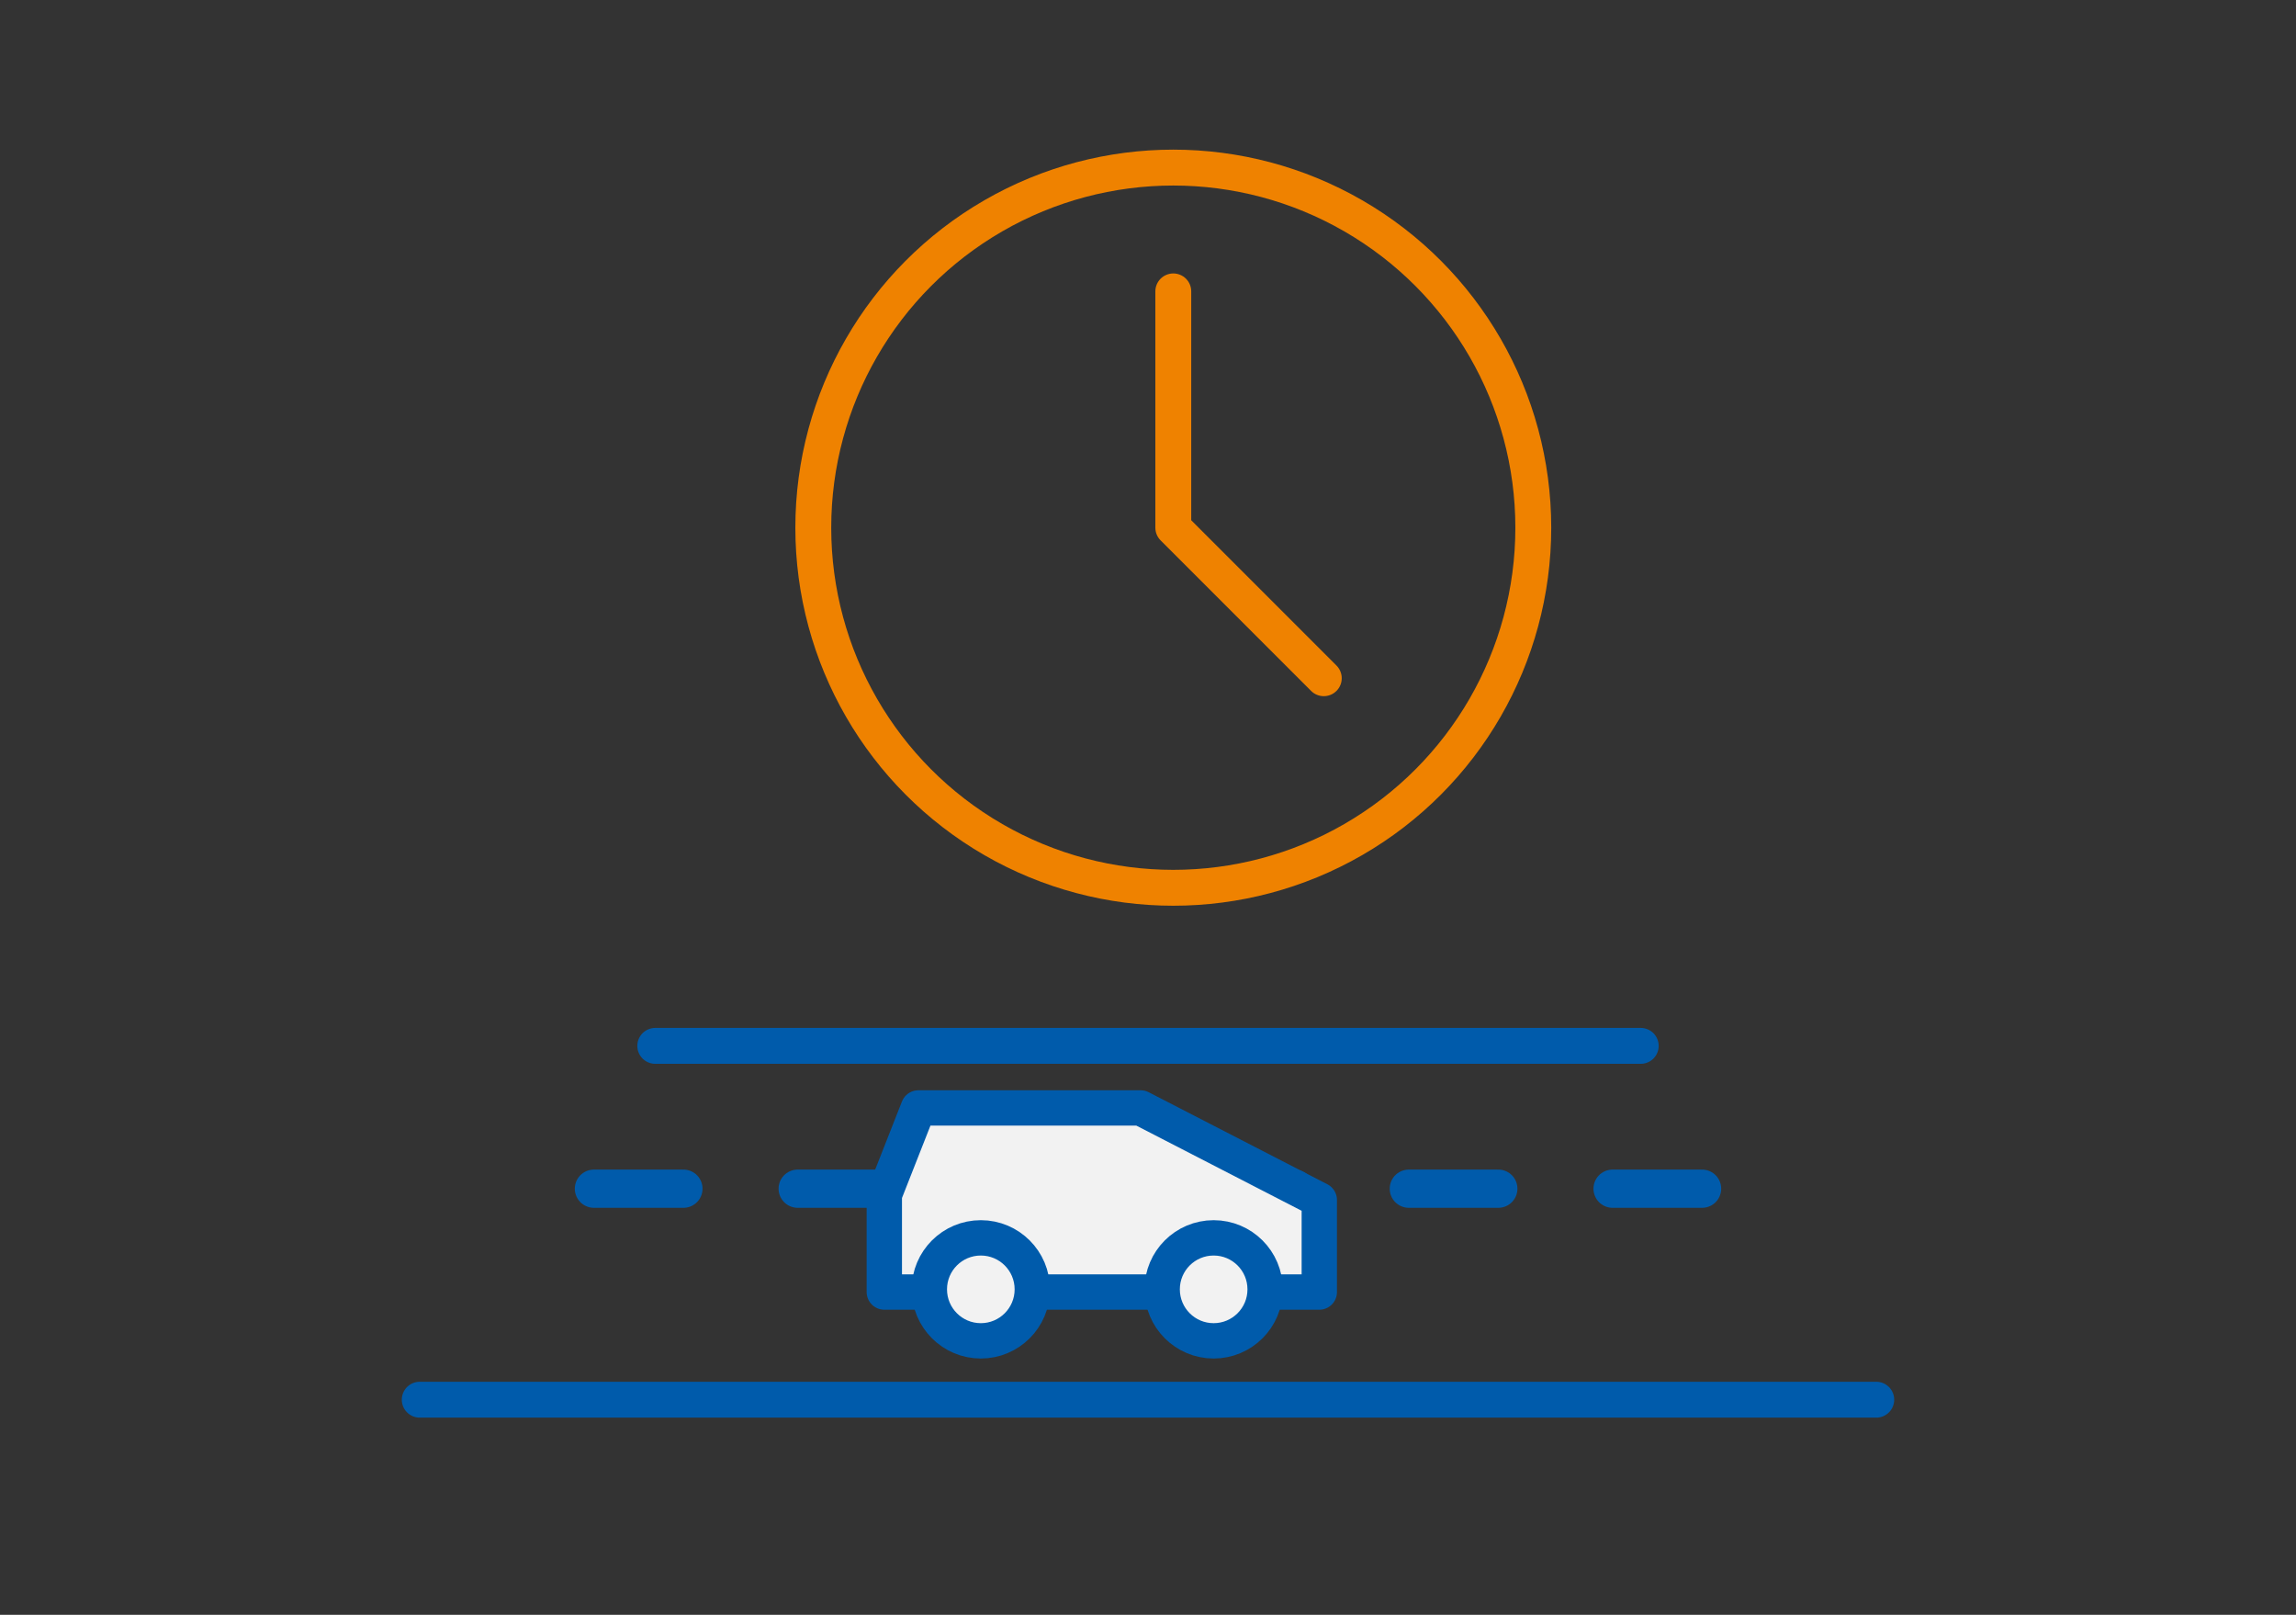 <?xml version="1.0" encoding="UTF-8"?>
<svg id="_レイヤー_2" data-name="レイヤー 2" xmlns="http://www.w3.org/2000/svg" viewBox="0 0 128 90">
  <rect x="0" y="0" width="128" height="90" fill="#333333" stroke="none"/>
  <g id="contents">
    <g>
      <g>
        <g>
          <circle cx="65.41" cy="29.41" r="20.07" style="fill: none; stroke: #ef8200; stroke-linecap: round; stroke-linejoin: round; stroke-width: 2px;"/>
          <polyline points="65.41 16.24 65.41 29.41 73.8 37.8" style="fill: none; stroke: #ef8200; stroke-linecap: round; stroke-linejoin: round; stroke-width: 2px;"/>
        </g>
        <line x1="36.53" y1="58.29" x2="91.47" y2="58.29" style="fill: none; stroke: #005bab; stroke-linecap: round; stroke-linejoin: round; stroke-width: 2px;"/>
        <g>
          <line x1="33.11" y1="66.25" x2="38.1" y2="66.25" style="fill: none; stroke: #005bab; stroke-linecap: round; stroke-linejoin: round; stroke-width: 2.13px;"/>
          <line x1="44.47" y1="66.25" x2="49.46" y2="66.25" style="fill: none; stroke: #005bab; stroke-linecap: round; stroke-linejoin: round; stroke-width: 2.13px;"/>
          <line x1="55.83" y1="66.25" x2="60.81" y2="66.25" style="fill: none; stroke: #005bab; stroke-linecap: round; stroke-linejoin: round; stroke-width: 2.13px;"/>
          <line x1="67.19" y1="66.25" x2="72.17" y2="66.25" style="fill: none; stroke: #005bab; stroke-linecap: round; stroke-linejoin: round; stroke-width: 2.13px;"/>
          <line x1="78.54" y1="66.25" x2="83.53" y2="66.25" style="fill: none; stroke: #005bab; stroke-linecap: round; stroke-linejoin: round; stroke-width: 2.13px;"/>
          <line x1="89.9" y1="66.25" x2="94.89" y2="66.25" style="fill: none; stroke: #005bab; stroke-linecap: round; stroke-linejoin: round; stroke-width: 2.13px;"/>
        </g>
        <line x1="23.4" y1="78.01" x2="104.6" y2="78.01" style="fill: none; stroke: #005bab; stroke-linecap: round; stroke-linejoin: round; stroke-width: 2px;"/>
        <g>
          <polygon points="73.55 72.01 49.3 72.01 49.3 66.58 51.2 61.75 63.59 61.75 73.55 66.88 73.55 72.01" style="fill: #f2f2f2; stroke: #005bab; stroke-linecap: round; stroke-linejoin: round; stroke-width: 1.97px;"/>
          <circle cx="54.68" cy="71.86" r="2.87" style="fill: #f2f2f2; stroke: #005bab; stroke-linecap: round; stroke-linejoin: round; stroke-width: 1.97px;"/>
          <circle cx="67.66" cy="71.86" r="2.87" style="fill: #f2f2f2; stroke: #005bab; stroke-linecap: round; stroke-linejoin: round; stroke-width: 1.97px;"/>
        </g>
      </g>
      <rect width="128" height="90" style="fill: none;"/>
    </g>
  </g>
</svg>